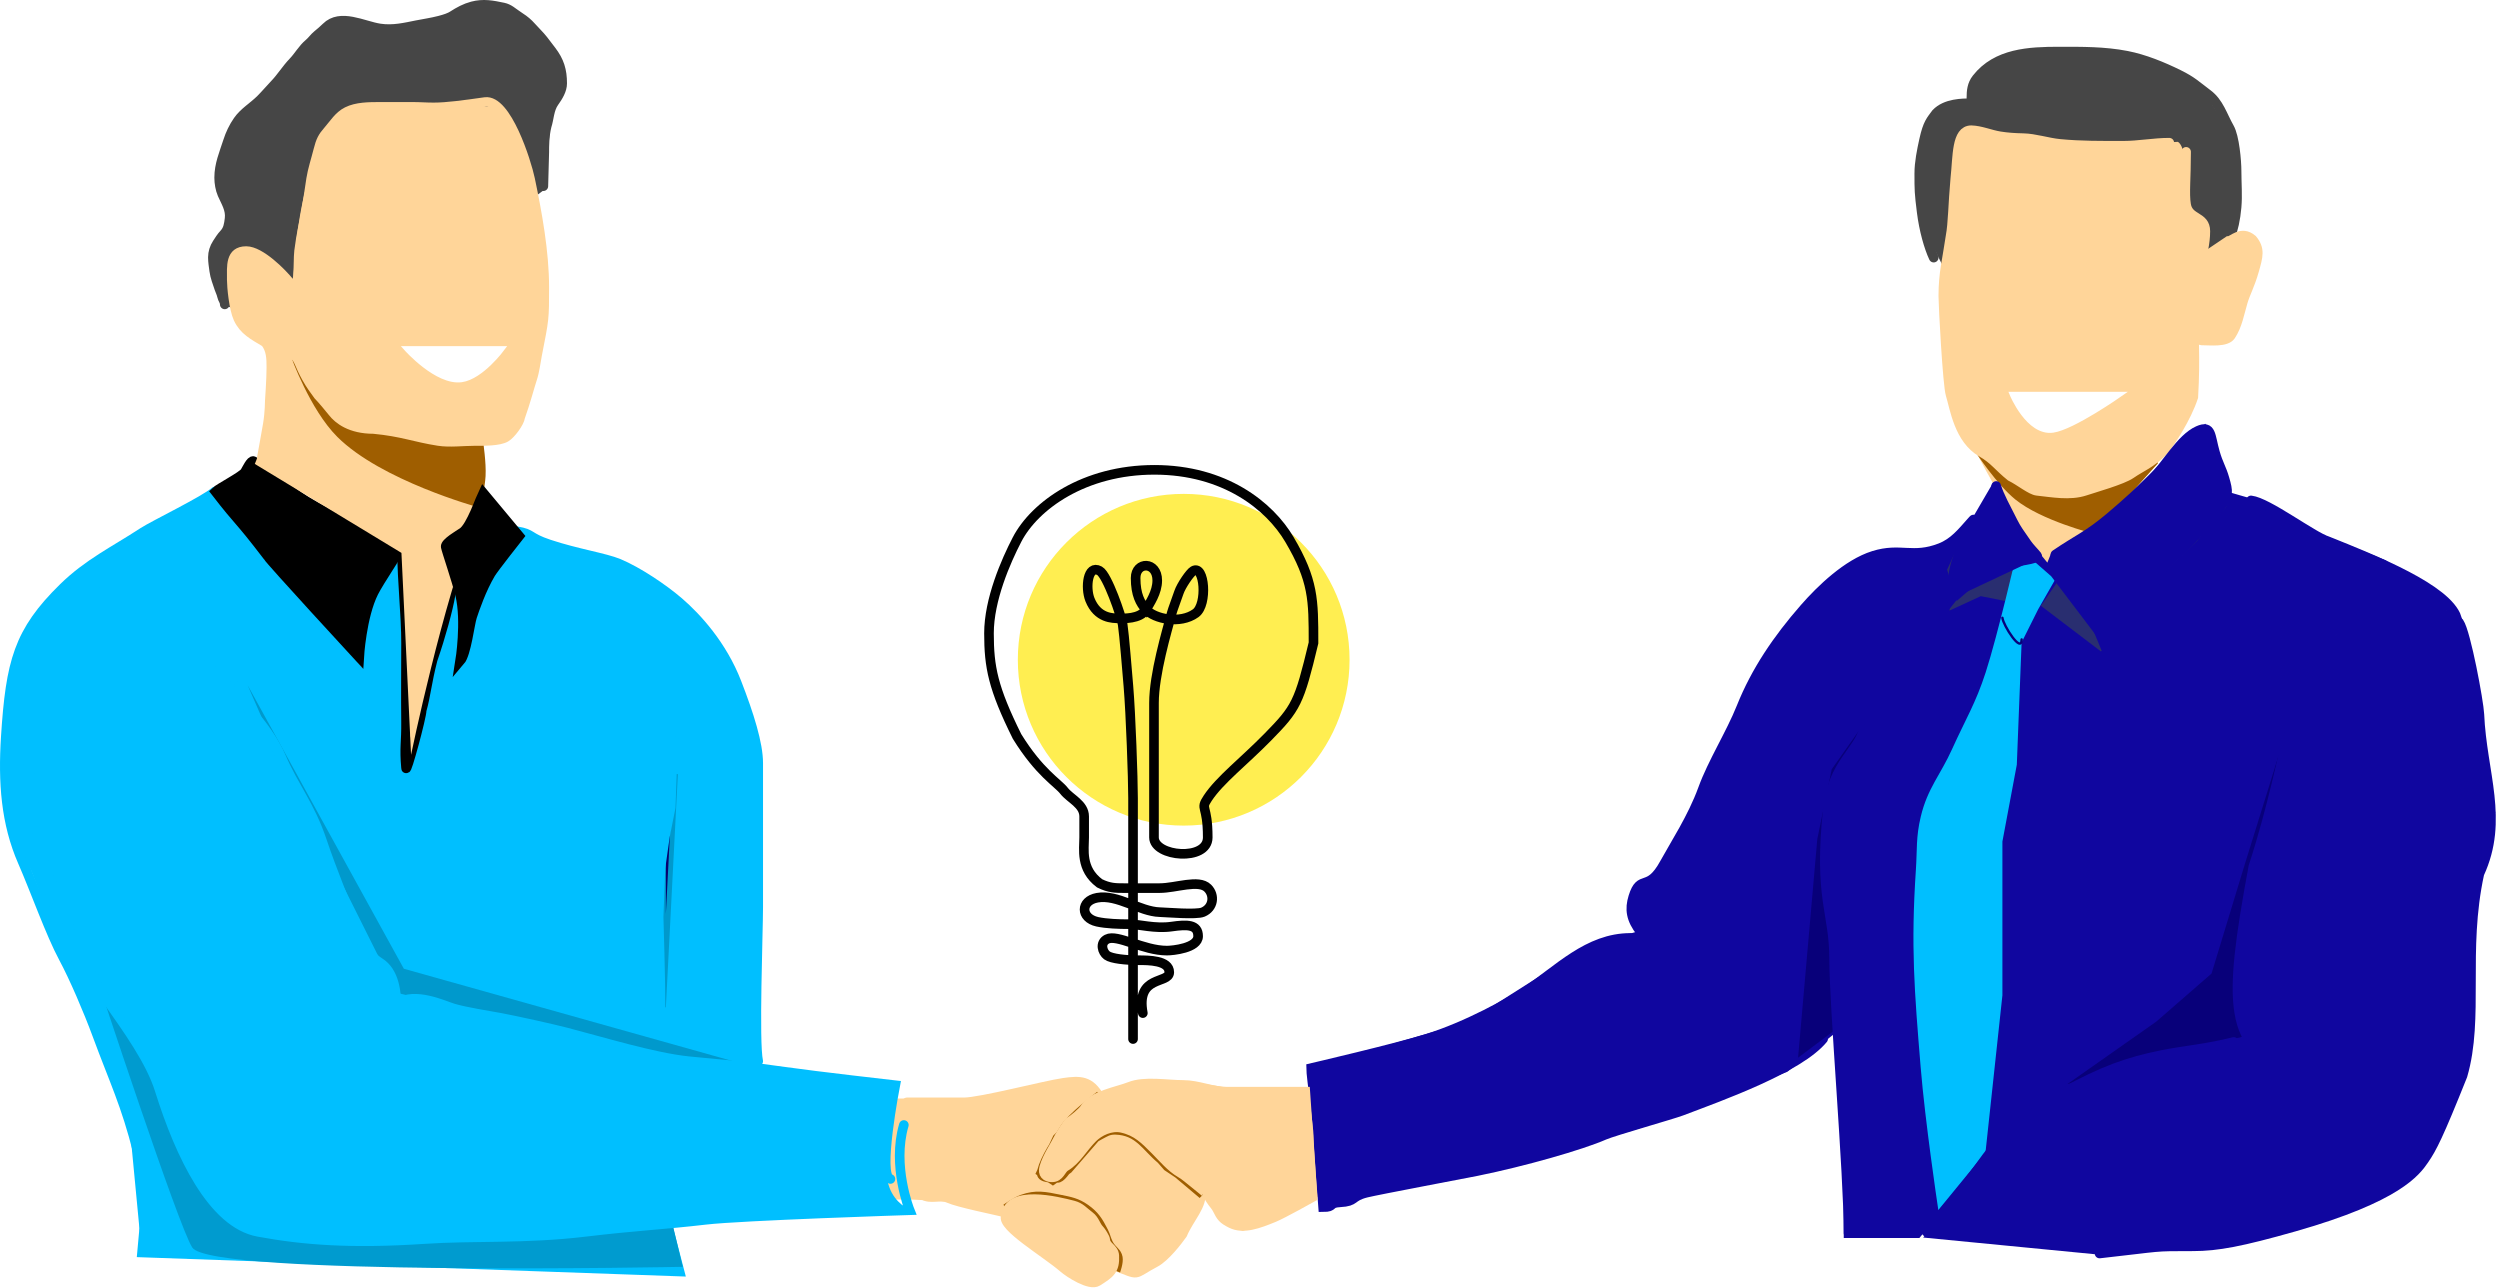 <svg width="520" height="268" viewBox="0 0 520 268" fill="none" xmlns="http://www.w3.org/2000/svg">
<circle cx="246.209" cy="137.227" r="34.5" fill="#FFEE51"/>
<path d="M16 204.5L4.5 174.5L139 253.5L142 265L29 261L29.5 255.5L27.5 234.5L16 204.5Z" fill="#00BFFF" stroke="#00BFFF"/>
<path d="M50 143L16 120L29.5 111L45 103L75.5 139C75.5 139 75.049 130.724 77 126C78.655 121.993 83 116.5 83 116.5L84.5 160L94 124L104.5 108.5C104.5 108.5 114 114 122 115.5C130 117 138.214 121.635 144 128C154 139 157.5 150.605 157.5 161V222L139 219.5L106 212.5L81.5 207.5L72.5 195.5L50 143Z" fill="#00BFFF"/>
<path d="M201.5 229H186L183 249H189.5L199 249.5L209 252V253.5L218.5 261L227.5 267L231.5 263L238 264L246 256.5L250.5 248L255 254L258.5 255.5L275 248L272.5 227H257L247.5 225.5H237L229 228L224.5 225L201.5 229Z" fill="#FFD599" stroke="#FFD599"/>
<path d="M188.645 229.291C192.586 229.291 196.527 229.291 200.468 229.291C203.998 229.291 217.209 225.799 221.209 225.227C224.709 224.727 226.709 224.727 228.709 228.227M249.709 247.727C250.247 250.679 247.437 253.227 245.937 256.727C244.873 258.227 242.312 261.51 240.312 262.572C235.312 265.227 237.438 265.382 231.709 263.227M209.209 252.227C207.063 251.691 199.342 250.145 197.29 249.213C195.586 248.438 193.51 249.566 191.926 248.51" stroke="#FFD599" stroke-width="2" stroke-linecap="round"/>
<g filter="url(#filter0_f_3341_1555)">
<path d="M228.5 227.5L220.199 235.801C219.708 236.584 219.201 237.38 218.715 238.183L216.233 243.5C216.175 243.729 216.155 243.932 216.168 244.112L218.159 245.439C218.664 245.494 219.204 245.5 219.7 245.5L222.04 243.828C223.483 241.906 225.297 238.785 228.15 236.981L229 236L232 235L234.5 235.5L236.31 236.908C236.534 237.067 236.751 237.238 236.963 237.416L239 239L241.188 241.5C242.226 242.365 243.541 243.47 244.817 244.544L250 248L249.5 248.5C249.5 248.5 247.228 246.575 244.817 244.544L242.5 243L241.188 241.5C239.52 240.111 238.349 238.583 236.963 237.416L236.31 236.908C235.176 236.101 233.848 235.555 232 235.5C230.62 235.459 230 236 229 236.5C228.707 236.647 228.424 236.808 228.15 236.981L222.5 243.5L222.04 243.828C221.292 244.826 220.643 245.5 220 245.5C219.902 245.5 219.802 245.5 219.7 245.5L219 246L218.159 245.439C217.122 245.327 216.233 245.009 216.168 244.112L216 244L216.233 243.5C216.682 241.745 217.646 239.948 218.715 238.183L219.5 236.5L220.199 235.801C220.473 235.363 220.743 234.929 221 234.5C222.5 232 228.5 227.5 228.5 227.5Z" fill="#9F5E00"/>
<path d="M228.5 227.5L219.5 236.5L216 244L219 246L222.5 243.5L229 236L232 235L234.5 235.5L239 239L242.5 243L250 248L249.5 248.5C249.5 248.5 244.188 244 241.188 241.5C237.977 238.825 236.606 235.636 232 235.5C230.62 235.459 230 236 229 236.5C224.06 238.97 222 245.5 220 245.5C218.258 245.5 215.71 245.546 216.233 243.5C217 240.5 219.274 237.376 221 234.5C222.5 232 228.5 227.5 228.5 227.5Z" stroke="#9F5E00"/>
</g>
<path d="M46.5 63L50 64L111 40.5L113 39L114 24.5L117 17.5L116 12.5L107.5 3L99.5 1.5L92 4.5L80.5 6L69.5 4.5L63 11.5L58 17.5L50 24.5L45.5 36.5L48 46L44 52.5L46.5 63Z" fill="#464646" stroke="#464646"/>
<g filter="url(#filter1_f_3341_1555)">
<path d="M209 251C209 251 211.02 249.535 212.5 249C215.438 247.938 217.439 248.374 220.5 249C222.739 249.458 224.126 249.691 226 251C228.05 252.432 228.874 253.767 230 256C230.474 256.939 230.525 257.562 231 258.5C231.637 259.756 232.751 260.114 233 261.5C233.21 262.669 232.5 264.5 232.5 264.5" stroke="#9F5E00"/>
</g>
<path d="M46.746 63.311C46.746 62.587 46.283 62.223 46.166 61.579C46.071 61.052 45.785 60.523 45.619 60.024C45.233 58.866 44.714 57.545 44.563 56.342C44.44 55.353 44.281 54.536 44.281 53.514C44.281 52.516 44.6 51.505 45.151 50.663C45.611 49.959 46.022 49.276 46.602 48.665C47.474 47.743 47.603 46.67 47.754 45.466C47.993 43.55 46.961 42.023 46.247 40.391C45.802 39.373 45.586 38.069 45.586 36.951C45.586 34.215 46.59 31.945 47.415 29.378C47.904 27.856 48.575 26.436 49.494 25.116C50.747 23.314 52.695 22.205 54.223 20.677C55.257 19.643 56.148 18.572 57.155 17.519C58.545 16.066 59.593 14.329 60.982 12.886C62.134 11.69 62.969 10.143 64.245 9.076C64.894 8.532 65.38 7.8 66.041 7.263C66.639 6.777 67.298 6.216 67.846 5.668C70.803 2.711 75.547 5.396 79.004 5.918C81.737 6.33 84.209 5.727 86.709 5.227C88.209 4.927 89.709 4.727 91.403 4.29C92.709 3.953 93.566 3.636 94.15 3.259C95.475 2.405 96.749 1.711 98.235 1.317C100.559 0.702 102.442 1.09 104.72 1.567C105.257 1.68 105.769 1.931 106.209 2.227C106.902 2.694 107.522 3.192 108.224 3.638C109.087 4.184 109.842 4.825 110.521 5.595C111.348 6.535 112.249 7.362 113.018 8.351C113.579 9.072 114.128 9.807 114.686 10.534C116.344 12.697 116.933 14.637 116.933 17.341C116.933 18.729 116.105 20.069 115.258 21.257C114.209 22.727 114.209 24.727 113.709 26.227C113.209 28.227 113.209 30.389 113.209 31.727C113.209 33.066 113.018 37.38 113.018 38.727" stroke="#464646" stroke-width="2" stroke-linecap="round"/>
<g filter="url(#filter2_f_3341_1555)">
<path d="M65 173.5L51.5 142.5L84 201.5L157 222L136 219.5L113 214L94.5 209.5L86 208L81.5 209.5L79.5 204L74.5 199L65 173.5Z" fill="#0099CC"/>
</g>
<g filter="url(#filter3_f_3341_1555)">
<path d="M32 222C28.184 214.097 20 203 20 203C20 203 37.145 255.217 40 259.5C44 265.5 142 263.5 142 263.5L139.5 253C139.5 253 134.323 253.637 131 254C112.329 256.04 101.775 257.505 83 257C69.87 256.647 53.059 256 49 253C43.284 248.776 38.5 239.5 38.5 239.5C38.5 239.5 35.17 228.565 32 222Z" fill="#009BCF"/>
</g>
<path d="M51 143L16.5 119.5L8 128L2.5 140L1 163.5L4 177L26 212.5L33 225.5L37.5 238.5L43 248L49 254.5L68 258H88L128.5 255.5L189 251.5C189 251.5 186.215 250.304 185 247C182.551 240.339 186.5 226 186.5 226L141 220.5L82.5 206.5L64.5 170.5L51 143Z" fill="#00BFFF"/>
<path d="M30.051 255.909C30.051 250.598 30.051 245.095 28.709 239.727C26.209 229.727 23.709 224.727 20.209 215.227C18.367 210.227 15.391 203.28 13.209 199.227C10.517 194.227 7.334 185.227 4.709 179.227C1.209 171.227 0.596 162.727 1.209 153.227C2.209 137.727 3.823 131.414 13.209 122.227C18.355 117.19 23.767 114.616 29.709 110.727C31.975 109.244 42.732 104.052 44.709 102.227" stroke="#00BFFF" stroke-width="2" stroke-linecap="round"/>
<path d="M82.709 208.727C86.209 206.227 92.478 209.208 94.209 209.727C96.919 210.54 101.439 211.2 104.209 211.727C107.487 212.351 114.472 213.893 117.709 214.727C124.848 216.567 135.922 219.984 143.209 220.727C153.489 221.775 152.971 221.461 163.209 222.923C169.735 223.856 186.209 225.727 186.209 225.727C186.209 225.727 182.502 244.756 185.209 245.227" stroke="#00BFFF" stroke-width="2" stroke-linecap="round"/>
<g filter="url(#filter4_f_3341_1555)">
<path d="M138 174.5L140.5 161L138 209.5V174.5Z" fill="#070070"/>
<path d="M138 174.5L140.5 161L138 209.5V174.5Z" stroke="#0099CC"/>
</g>
<path d="M137.381 180.502L138.317 173.905L139.504 167.948L140.002 154.224L132.001 152.612L131 181.543L128.5 206L137.404 210.473C137.404 203.967 136.993 190.729 136.993 190.729L137.381 180.502Z" fill="#00BFFF" stroke="#00BFFF" stroke-width="2" stroke-linecap="round"/>
<path d="M55.709 115.727C49.209 107.227 50.209 109.227 44.826 102.264C45.552 101.537 50.388 99.056 50.952 98.18C51.257 97.705 52.198 95.641 52.737 95.911C56.184 98.878 59.876 101.806 63.709 104.227C65.288 105.224 72.709 109.227 74.709 110.227C77.879 111.812 82.787 113.848 83.209 114.227C83.314 114.322 78.885 120.874 77.709 123.227C75.209 128.227 74.709 136.727 74.709 136.727C74.709 136.727 56.058 116.482 55.709 115.727Z" fill="black" stroke="black" stroke-width="2" stroke-linecap="round"/>
<path d="M83.64 114.685C83.64 121.11 84.459 127.505 84.459 133.925C84.459 139.322 84.397 144.722 84.459 150.118C84.508 154.418 84.069 155.433 84.459 159.727C84.459 161.099 87.709 149.099 87.709 147.727C88.62 144.473 88.709 142.227 89.985 137.227C91.709 132.227 93.209 126.727 93.709 123.727C93.709 120.727 89.691 120.294 89.209 118.727C88.73 117.17 90.918 116.185 91.209 114.685" stroke="black" stroke-width="2" stroke-linecap="round"/>
<path d="M7.209 154.227C4.709 158.227 6.735 163.692 7.209 169.727C7.797 177.227 9.876 179.803 11.209 185.727C15.209 195.227 17.209 199.227 21.709 207.227C26.709 214.227 31.353 220.789 33.209 226.727C37.446 240.287 44.209 254.468 53.709 256.227C63.209 257.987 73.209 258.727 88.209 257.727C98.709 257.027 109.209 257.727 121.709 256.227C132.209 254.967 138.209 254.727 146.709 253.727C154.209 252.845 189.209 251.727 189.209 251.727C189.209 251.727 185.5 242.5 188 234" stroke="#00BFFF" stroke-width="2" stroke-linecap="round"/>
<path d="M47.5 142.5C48.631 144.536 55.5 150.5 58.5 157.5C61.173 163.738 64.5 167.5 67 175C68.833 180.5 72.629 189.98 73.819 192.656C74.999 195.311 76.305 198.533 78.981 200.205C82.077 202.14 82.487 206.536 82.487 209.75" stroke="#00BFFF" stroke-width="2" stroke-linecap="round"/>
<path d="M107.5 110.5C110.927 111.067 109.709 111.727 114.209 113.227C119.973 115.149 125.813 116.018 128.709 117.227C132.639 118.869 137.955 122.426 141.209 125.227C144.976 128.471 150.209 134.227 153.209 141.952C155.84 148.727 157.709 154.727 157.709 158.727C157.709 169.227 157.709 183.227 157.709 188.727C157.709 193.727 156.832 216.803 157.709 220.727" stroke="#00BFFF" stroke-width="2" stroke-linecap="round"/>
<path d="M61 59.5C61 59.5 55.054 50.231 50.5 53C45.996 55.739 47.892 61.918 50.5 66.5C52.282 69.629 52.952 68.539 55 71.5C60.375 79.267 53 96.5 53 96.5L83.5 115L85.5 157C85.5 157 92 125.5 99 108C101.108 102.73 100.5 92 100.5 92C100.5 92 103.421 91.578 106 90.5C108.58 89.422 113.083 71.911 113 59.5C112.897 43.996 108 26 103.5 22.5C102.316 21.579 72.941 22.75 72 23.5C61.11 32.176 61 59.5 61 59.5Z" fill="#FFD599"/>
<path d="M71.5 88C65.284 85.159 61 74 61 74C61 74 64.88 84.88 70.5 90.5C79.5 99.5 99.5 105 99.5 105C99.5 105 100.368 101.372 100.5 99C100.652 96.264 100 92 100 92C100 92 94.488 92.431 91 92C87.193 91.529 85.257 90.277 81.5 89.5C77.633 88.7 75.091 89.642 71.5 88Z" fill="#9F5E00" stroke="#9F5E00"/>
<path d="M96.209 110.727C97.971 109.552 100 103.5 100.5 102.5L108 111.5C108 111.5 102.73 118.165 102.067 119.28C100.122 122.55 98.709 126.727 98.209 128.227C97.689 129.785 97 136 95.709 137.5C95.709 137.5 97.034 129.227 95.709 123.727C94.986 120.727 92.864 114.581 92.709 113.727C92.56 112.908 95.485 111.209 96.209 110.727Z" fill="black" stroke="black" stroke-width="2" stroke-linecap="round"/>
<path d="M54.5 95C54.5 95 55.406 90.055 55.709 88.227C56.123 85.727 56.123 83.329 56.123 83.329C56.123 83.329 56.442 78.891 56.442 76.443C56.442 74.522 56.403 72.763 55.209 71.227C52.709 69.727 50.709 68.727 49.556 66.227C48.633 64.227 48.209 59.632 48.209 58.227C48.209 55.355 47.856 52.227 51.209 52.227C54.149 52.227 58.644 56.771 60.209 58.727C62.54 61.641 61.899 54.708 62.209 52.227C62.709 48.227 63.179 46.909 63.709 43.727C64.209 40.727 64.292 39.974 64.709 37.261C65.011 35.298 65.709 33.227 66.209 31.227C66.709 29.227 67.136 28.454 68.209 27.227C69.5 25.752 70.459 24.102 72.209 23.227C74.179 22.242 76.709 22.227 79.209 22.227C80.209 22.227 84.723 22.227 85.709 22.227C87.418 22.227 88.545 22.341 90.209 22.341C92.936 22.341 96.407 21.862 100.884 21.227C105.36 20.593 109.485 33.577 110.257 37.261C111.736 44.328 113.209 52.416 113.209 59.727C113.209 66.415 113.209 66.227 111.709 73.86C111.44 75.227 111.211 77.227 110.709 78.727C110.207 80.227 109.329 83.603 108.209 86.727C108.071 87.901 106.253 90.334 105.209 90.948C103.817 91.767 100.732 91.727 98.709 91.727C96.315 91.727 93.552 92.092 91.209 91.727C86.209 90.948 83.709 89.801 77.709 89.227C72.895 89.227 70.376 87.227 69.209 85.727C68.637 84.992 66.858 82.876 66.209 82.227C65.252 80.889 64.709 80.227 63.775 78.579C62.209 75.816 62.157 74.422 61.033 73.86" stroke="#FFD599" stroke-width="2" stroke-linecap="round"/>
<path d="M96 79C90.891 79.712 84.5 72.5 84.5 72.5H104.5C104.5 72.5 100.139 78.424 96 79Z" fill="white" stroke="white"/>
<path d="M400.5 47L405.5 57L457.5 54L464.5 48.5V29.5L457.5 18.5L444 12.5L428.5 10.5L416.5 12.5L411 17L410 22H405.5L401.5 25L399 36L400.5 47Z" fill="#464646" stroke="#464646"/>
<path d="M371.5 222.5L382 214L380 187V167L388 152.5L409.5 111L400 115.5H389.5L380 121.5L367.5 136.5L346.5 180L341.5 184.5L339 188L341.5 194L333 196.5L326 200L305.5 213L273 222.5L275.5 251L284 248L311 243L341.5 234L371.5 222.5Z" fill="#10069F" stroke="#10069F"/>
<path d="M431 30C422.359 29.686 410.727 26.33 408.5 28C406.5 29.5 405 52 405 61V61.002C405 69.434 405 77.5 406 82.5C406.908 87.039 408.847 89.902 411 94C416.241 103.975 425 118.5 425 118.5L441 105L449 96C449 96 453.857 89.534 455.5 85C458.227 77.473 455.742 69.97 456.5 62C457.062 56.088 459 48 459 48L454.5 43C454.5 43 455.5 31 453 29.5C453 29.5 439.985 30.327 431 30Z" fill="#FFD599"/>
<path d="M448.5 96L435.5 110.5C435.5 110.5 424.799 107.794 419.5 103.5C415.732 100.446 411.5 94 411.5 94C411.5 94 417.728 100.539 423 102C426.392 102.94 428.494 102.812 432 102.5C438.898 101.887 448.5 96 448.5 96Z" fill="#9F5E00" stroke="#9F5E00"/>
<path d="M451.21 29.684C447.992 29.684 444.86 30.318 441.632 30.318C437.202 30.318 432.835 30.355 428.426 29.931C425.909 29.689 423.282 28.783 420.785 28.734C419.186 28.702 417.537 28.604 415.96 28.346C413.986 28.024 411.994 27.143 410.027 27.087C406.903 27.087 407.209 32.587 406.709 37.087C406.209 42.587 406.234 46.376 405.709 49.194C405.021 54.008 404.209 56.717 404.209 61.587C404.209 63.638 405.1 80.071 405.709 82.049C406.6 84.945 407.447 91.352 412.209 94.087C414.821 95.587 415.709 97.087 418.209 99.087C420.209 100.087 422.429 101.952 423.709 102.087C426.789 102.411 430.532 103.146 433.709 102.087C435.777 101.397 441.442 99.81 443.209 98.587C445.625 96.914 447.109 96.637 450.209 93.587C451.609 91.637 454.709 87.087 456.209 82.587C456.709 74.087 456.209 69.087 456.209 64.587C456.209 57.587 458.709 53.087 458.709 48.087C458.709 44.884 455.226 45.686 454.709 42.587C454.323 40.271 454.709 37.087 454.709 31.587" stroke="#FFD599" stroke-width="2" stroke-linecap="round"/>
<path d="M402.209 53.587C401.199 51.44 400.179 47.844 399.709 44.087C399.209 40.087 399.209 39.546 399.209 36.087C399.209 33.791 399.714 31.341 400.209 29.087C400.977 25.587 401.67 25.019 402.709 23.587C404.709 21.473 408.209 21.473 410.053 21.473C410.053 21.473 410.053 20.59 410.053 20.389C410.053 18.896 410.18 17.572 411.136 16.348C415.282 11.041 422.074 10.728 428.283 10.728C433.03 10.728 437.695 10.68 442.38 11.591C446.02 12.299 449.851 13.868 453.162 15.503C455.956 16.883 456.72 17.714 459.209 19.587C461.557 21.353 462.247 24.009 463.709 26.587C464.776 28.467 465.209 33.477 465.209 35.587C465.209 38.021 465.429 40.661 465.209 43.087C464.976 45.649 464.57 47.569 463.709 49.906" stroke="#464646" stroke-width="2" stroke-linecap="round"/>
<path d="M468.5 49.808C466.15 47.808 464.388 50.153 463.5 50.128L458.5 53.5L456.5 62.5V70.5L458 70.808C459.697 70.808 463.054 71.228 464 69.808C465.388 67.727 465.793 65.195 466.5 62.808C467.073 60.876 468 59.308 468.85 56.308C469.701 53.308 470.15 51.808 468.5 49.808Z" fill="#FFD599" stroke="#FFD599" stroke-width="2" stroke-linecap="round"/>
<path d="M339.134 195.087C330.302 195.087 324.177 201.71 316.928 206.552C314.209 208.368 305.209 213.472 296.709 216.087C290.207 218.087 272.709 222.17 272.709 222.17C272.709 223.773 274.209 234.484 274.209 236.087C274.209 238.092 275.209 251.087 275.209 251.087C277.669 251.087 276.252 250.22 278.709 250.087C282.182 249.899 280.83 248.929 284.209 248.087C286.429 247.533 304.965 244.042 307.209 243.587C316.928 241.616 328.871 238.209 333.709 236.087C335.572 235.269 347.814 231.804 349.709 231.087C358.209 227.869 374.209 222.17 379.209 216.087" stroke="#10069F" stroke-width="2" stroke-linecap="round"/>
<g filter="url(#filter5_f_3341_1555)">
<path d="M381 160L387 151.5L382 161.5L379.5 174.5L382 214L374 220L378 174.5L381 160Z" fill="#08007A"/>
</g>
<path d="M405.5 125.5L408.5 111.5L388.5 151.5L381 163L380 182.5L384 222V257H399L406.5 248L421 232.5L440.5 222L460 217.5L467 216L465.5 213L465 201.5L468 180.5L475.5 152.5L484.5 131.5L498 126.5H508.5L496 117L482.5 111.5L471 105L464 103L438 134.5L428 120L416 118L405.5 125.5Z" fill="#10069F" stroke="#10069F"/>
<g filter="url(#filter6_f_3341_1555)">
<path d="M467 179.5L474 157L467 187V199.5V215.5L451 219.5L430 225.5L448.5 212.5L460 202.5L467 179.5Z" fill="#08007A"/>
</g>
<g filter="url(#filter7_f_3341_1555)">
<path d="M424 116.5L417 125L412 124L405.5 127V120.5L405.554 120.299L405 118.5L407.5 113L405.554 120.299L407 125L414.5 118.5L424 116.5Z" fill="#292E70"/>
</g>
<path d="M427.5 119.5L420 115C420 115 416.007 132.238 413.5 140C411.404 146.49 409.307 149.784 406.5 156C404.019 161.494 401.397 164.136 400 170C399 174.196 399.286 176.696 399 181C397.942 196.938 398.685 205.988 399.989 221.87L400 222C400.918 233.176 403.5 250.5 403.5 250.5L412.5 239.5L416 207V175L417.5 167L419 159L420 133.5L423.5 126.5L427.5 119.5Z" fill="#00BFFF" stroke="#00BFFF"/>
<path d="M415.209 101.087C415.873 103.278 417.209 105.587 418.709 108.593C419.454 110.087 420.08 110.887 421.596 113.087C422.209 113.977 423.156 114.876 423.709 115.587C424.262 116.297 418.506 116.9 417.718 117.085C413.908 117.982 408.209 121.587 405.958 124.455C405.958 124.455 405.878 120.587 406.709 117.587C407.709 113.977 408.636 112.396 409.05 110.532C409.289 109.458 411.441 106.975 409.995 108.593C408.068 110.752 406.405 112.881 403.587 113.977C397.822 116.218 395.32 113.833 389.709 115.587C384.234 117.298 378.761 122.593 375.323 126.522C369.695 132.955 365.209 139.587 362.209 147.087C359.977 152.666 356.209 158.587 354.209 164.087C352.027 170.087 348.357 175.661 346.209 179.587C342.808 185.803 341.237 181.587 339.709 186.587C338.181 191.587 340.709 195.087 354.209 204.587" stroke="#10069F" stroke-width="2" stroke-linecap="round"/>
<g filter="url(#filter8_f_3341_1555)">
<path d="M424.5 126L429 119.5L433 123.5L437.381 135.183L438.182 134.515L446.5 122.5L448 121L455 114L459.121 109.621L464 103L463 105.5L459.121 109.621L457 112.5L448 121L446.5 122.5L438.182 134.515L437.5 135.5L437.381 135.183L437 135.5L424.5 126Z" fill="#292E70"/>
</g>
<path d="M411 107.5L414.5 101.5L421.5 112.5L426 118L427 115.5L439 107.5L449.5 97L458.5 89L463.5 103.5L452.5 115.5L438 134L427 119.5L423 116L406 124L411 107.5Z" fill="#10069F" stroke="#10069F"/>
<path d="M427.528 115.347C432.315 112.082 434.11 111.587 438.884 107.587C442.464 104.587 445.479 101.736 447.709 99.587C450.551 96.847 453.63 91.177 457.209 89.587C460.024 88.335 459.709 90.587 460.709 94.087C461.423 96.587 462.069 97.348 462.709 99.587C463.447 102.172 463.674 103.175 461.709 105.587C459.926 107.775 456.709 111.587 452.709 115.347C448.709 119.106 442.709 125.587 437.709 134.087C437.709 134.087 435.167 127.776 434.11 126.164C431.921 122.822 431.002 119.643 427 118.5" stroke="#10069F" stroke-width="2" stroke-linecap="round"/>
<path d="M416.5 128.5C416.655 130.054 420.5 136.086 420.5 133" stroke="#08007A" stroke-width="0.5" stroke-linecap="round"/>
<path d="M492.5 127.5H508.5L512.5 132L515.5 150L518.5 169L516 180L514 192.5L513 220L505.5 239L500.5 245L485.5 252L459 259L437 260.5L401 257L414.5 240.5L425.5 230L443.5 221.5L461 218L467.5 216.5L465.5 205L468.5 182.5L474.5 160.5L481.5 136L492.5 127.5Z" fill="#10069F" stroke="#10069F"/>
<path d="M468.209 104.087C471.736 104.502 480.982 111.578 484.209 112.587C494 116.5 509 122.5 511 128.5C501.5 125.5 492.055 127.394 487.209 130.087C477.209 135.642 476.709 155.727 468.709 180.227C463.209 209.727 463.709 217.727 476.709 222.727" stroke="#10069F" stroke-width="2" stroke-linecap="round"/>
<path d="M511.5 129.5C512.913 131.541 515.596 145.993 515.709 148.587C516.241 160.813 520.878 170.499 515.709 181.727C512.209 197.727 515.709 211.727 512.209 223.727C507.209 236.227 505.879 238.806 504.209 241.227C502.539 243.649 498.788 249.028 477.209 255.16C466.209 258.286 461.209 259.227 456.209 259.227C447.423 259.227 450.209 259.227 436.709 260.727" stroke="#10069F" stroke-width="2" stroke-linecap="round"/>
<path d="M464.632 216.727C458.709 218.22 454.44 218.468 449.506 219.477C442.485 220.914 437.459 222.72 429.209 227.22C424.709 229.675 416.845 235.72 413.209 240.72C409.573 245.72 409.083 246.579 400.709 256.22" stroke="#10069F" stroke-width="2" stroke-linecap="round"/>
<path d="M387.709 151.587C386.603 156.167 381.166 158.993 380.209 168.087C378.209 187.087 381.5 189.5 381.5 199.5C381.5 209.5 384.5 244 384.5 256.5" stroke="#10069F" stroke-width="2" stroke-linecap="round"/>
<path d="M264.625 227.072H271.5L273 249C273 249 266.796 252.477 264.989 253.218C261.739 254.55 258.597 255.725 256.083 254.468C254.294 253.574 254.006 253.126 253.166 251.447C252.761 250.636 251.497 249.447 251.395 248.634C251.383 248.534 248.727 246.377 248.348 246.082C247.361 245.315 246.535 244.533 245.51 243.947C243.575 242.841 241.884 240.79 240.249 239.155C238.121 237.027 236.473 235.292 233.348 234.598C231.081 234.094 228.652 235.283 227.254 236.681C225.19 238.746 223.894 241.297 221.603 242.645C220.645 243.208 220.439 244.884 218.817 244.884C217.568 244.884 216.813 244.161 217.202 242.801C217.834 240.589 219.325 238.503 220.353 236.447C220.577 235.999 222.205 233.302 222.593 233.192C223.078 233.053 225.251 231.196 225.614 230.561C227.161 227.854 232.483 227.032 234.989 226.03C238.045 224.807 242.76 225.665 246.057 225.665C249.263 225.665 252.101 227.072 255.25 227.072H264.625Z" fill="#FFD599" stroke="#FFD599" stroke-width="2" stroke-linecap="round"/>
<path d="M223.209 250.727C219.899 249.876 209.833 247.346 209.209 252.963C208.272 255.109 217.505 260.517 221.209 263.727C222.458 264.81 226.694 267.54 228.281 266.531L228.307 266.514C230.837 264.904 231.93 264.208 231.77 261.166C231.688 259.6 229.98 259.319 229.895 257.885C229.871 257.475 228.998 256.103 228.697 255.801C227.83 254.934 227.75 253.795 226.64 252.963C225.33 251.98 224.741 251.121 223.209 250.727Z" fill="#FFD599" stroke="#FFD599" stroke-width="2" stroke-linecap="round"/>
<path d="M427 89.5C421.891 90.212 418.5 82 418.5 82H441C441 82 431.139 88.924 427 89.5Z" fill="white" stroke="white"/>
<path d="M237.709 210.727C236.209 202.727 243.209 204.727 243.209 202.227C243.209 199.727 238.915 199.727 236.761 199.727C234.209 199.727 231.174 199.417 230.246 198.727C229.318 198.037 228.709 196.15 230.246 195.343C232.342 194.243 237.839 197.727 242.709 197.727C243.892 197.727 249.209 197.227 249.209 194.727C249.209 192.227 246.908 192.27 243.709 192.727C240.209 193.227 236.999 192.227 234.709 192.227C232.827 192.227 230.107 192.145 228.228 191.727C224.709 190.945 224.709 187.367 228.228 186.727C232.414 185.966 237.101 189.613 241.209 189.727C242.707 189.769 248.827 190.309 250.209 189.727C252.406 188.802 252.709 186.227 251.209 184.727C249.328 182.846 244.61 184.727 241.209 184.727C239.872 184.727 235.033 184.727 233.709 184.727C232.075 184.727 230.709 184.727 228.709 183.727C224.709 180.727 225.505 176.687 225.505 174.183C225.505 172.73 225.505 171.278 225.505 169.825C225.505 167.27 222.61 166.152 221.309 164.48C220.012 162.812 216.209 160.727 211.546 153.183C206.546 143.106 205.709 138.727 205.709 131.727C205.709 124.727 209.209 116.727 211.546 112.227C215.209 105.174 225.505 97.727 240.11 97.727C254.715 97.727 264.082 105.212 268.209 112.227C273.209 120.727 273.209 124.727 273.209 133.727C270.209 146.227 269.623 147.269 263.709 153.304C258.709 158.407 253.709 162.227 251.209 166.013C249.556 168.516 251.209 167.183 251.209 174.183C251.209 179.227 240.029 178.227 240.029 174.183C240.029 170.138 240.029 163.972 240.029 161.227C240.029 158.471 240.029 149.727 240.029 146.227C240.029 140.227 242.692 131.358 243.709 127.544C243.925 126.734 244.709 124.727 245.209 123.227C245.695 121.77 247.539 119.11 248.209 118.727C250.544 117.393 251.209 125.727 248.709 127.544C245.49 129.884 240.145 128.745 238.375 126.778M238.375 126.778C237.209 125.482 236.209 123.727 236.209 120.227C236.209 116.727 240.709 116.727 240.709 120.727C240.709 123.227 239.14 125.466 238.375 126.778ZM238.375 126.778C237.177 128.831 233.514 128.614 232.848 128.614C231.373 128.614 228.264 128.614 226.709 124.727C225.709 122.227 226.248 117.36 228.709 118.727C230.324 119.625 233.255 128.204 233.514 129.884C233.83 131.941 234.467 139.87 234.709 142.727C235.198 148.498 235.672 161.975 235.672 166.013C235.672 182.715 235.672 199.418 235.672 216.121" stroke="black" stroke-width="2" stroke-linecap="round"/>
<defs>
<filter id="filter0_f_3341_1555" x="213.365" y="225.1" width="39.419" height="26.079" filterUnits="userSpaceOnUse" color-interpolation-filters="sRGB">
<feFlood flood-opacity="0" result="BackgroundImageFix"/>
<feBlend mode="normal" in="SourceGraphic" in2="BackgroundImageFix" result="shape"/>
<feGaussianBlur stdDeviation="1" result="effect1_foregroundBlur_3341_1555"/>
</filter>
<filter id="filter1_f_3341_1555" x="206.707" y="245.857" width="28.832" height="20.824" filterUnits="userSpaceOnUse" color-interpolation-filters="sRGB">
<feFlood flood-opacity="0" result="BackgroundImageFix"/>
<feBlend mode="normal" in="SourceGraphic" in2="BackgroundImageFix" result="shape"/>
<feGaussianBlur stdDeviation="1" result="effect1_foregroundBlur_3341_1555"/>
</filter>
<filter id="filter2_f_3341_1555" x="47.5" y="138.5" width="113.5" height="87.5" filterUnits="userSpaceOnUse" color-interpolation-filters="sRGB">
<feFlood flood-opacity="0" result="BackgroundImageFix"/>
<feBlend mode="normal" in="SourceGraphic" in2="BackgroundImageFix" result="shape"/>
<feGaussianBlur stdDeviation="2" result="effect1_foregroundBlur_3341_1555"/>
</filter>
<filter id="filter3_f_3341_1555" x="16" y="199" width="130" height="68.82" filterUnits="userSpaceOnUse" color-interpolation-filters="sRGB">
<feFlood flood-opacity="0" result="BackgroundImageFix"/>
<feBlend mode="normal" in="SourceGraphic" in2="BackgroundImageFix" result="shape"/>
<feGaussianBlur stdDeviation="2" result="effect1_foregroundBlur_3341_1555"/>
</filter>
<filter id="filter4_f_3341_1555" x="133.5" y="156.909" width="11.499" height="56.617" filterUnits="userSpaceOnUse" color-interpolation-filters="sRGB">
<feFlood flood-opacity="0" result="BackgroundImageFix"/>
<feBlend mode="normal" in="SourceGraphic" in2="BackgroundImageFix" result="shape"/>
<feGaussianBlur stdDeviation="2" result="effect1_foregroundBlur_3341_1555"/>
</filter>
<filter id="filter5_f_3341_1555" x="370" y="147.5" width="21" height="76.5" filterUnits="userSpaceOnUse" color-interpolation-filters="sRGB">
<feFlood flood-opacity="0" result="BackgroundImageFix"/>
<feBlend mode="normal" in="SourceGraphic" in2="BackgroundImageFix" result="shape"/>
<feGaussianBlur stdDeviation="2" result="effect1_foregroundBlur_3341_1555"/>
</filter>
<filter id="filter6_f_3341_1555" x="426" y="153" width="52" height="76.5" filterUnits="userSpaceOnUse" color-interpolation-filters="sRGB">
<feFlood flood-opacity="0" result="BackgroundImageFix"/>
<feBlend mode="normal" in="SourceGraphic" in2="BackgroundImageFix" result="shape"/>
<feGaussianBlur stdDeviation="2" result="effect1_foregroundBlur_3341_1555"/>
</filter>
<filter id="filter7_f_3341_1555" x="401" y="109" width="27" height="22" filterUnits="userSpaceOnUse" color-interpolation-filters="sRGB">
<feFlood flood-opacity="0" result="BackgroundImageFix"/>
<feBlend mode="normal" in="SourceGraphic" in2="BackgroundImageFix" result="shape"/>
<feGaussianBlur stdDeviation="2" result="effect1_foregroundBlur_3341_1555"/>
</filter>
<filter id="filter8_f_3341_1555" x="420.5" y="99" width="47.5" height="40.5" filterUnits="userSpaceOnUse" color-interpolation-filters="sRGB">
<feFlood flood-opacity="0" result="BackgroundImageFix"/>
<feBlend mode="normal" in="SourceGraphic" in2="BackgroundImageFix" result="shape"/>
<feGaussianBlur stdDeviation="2" result="effect1_foregroundBlur_3341_1555"/>
</filter>
</defs>
</svg>
